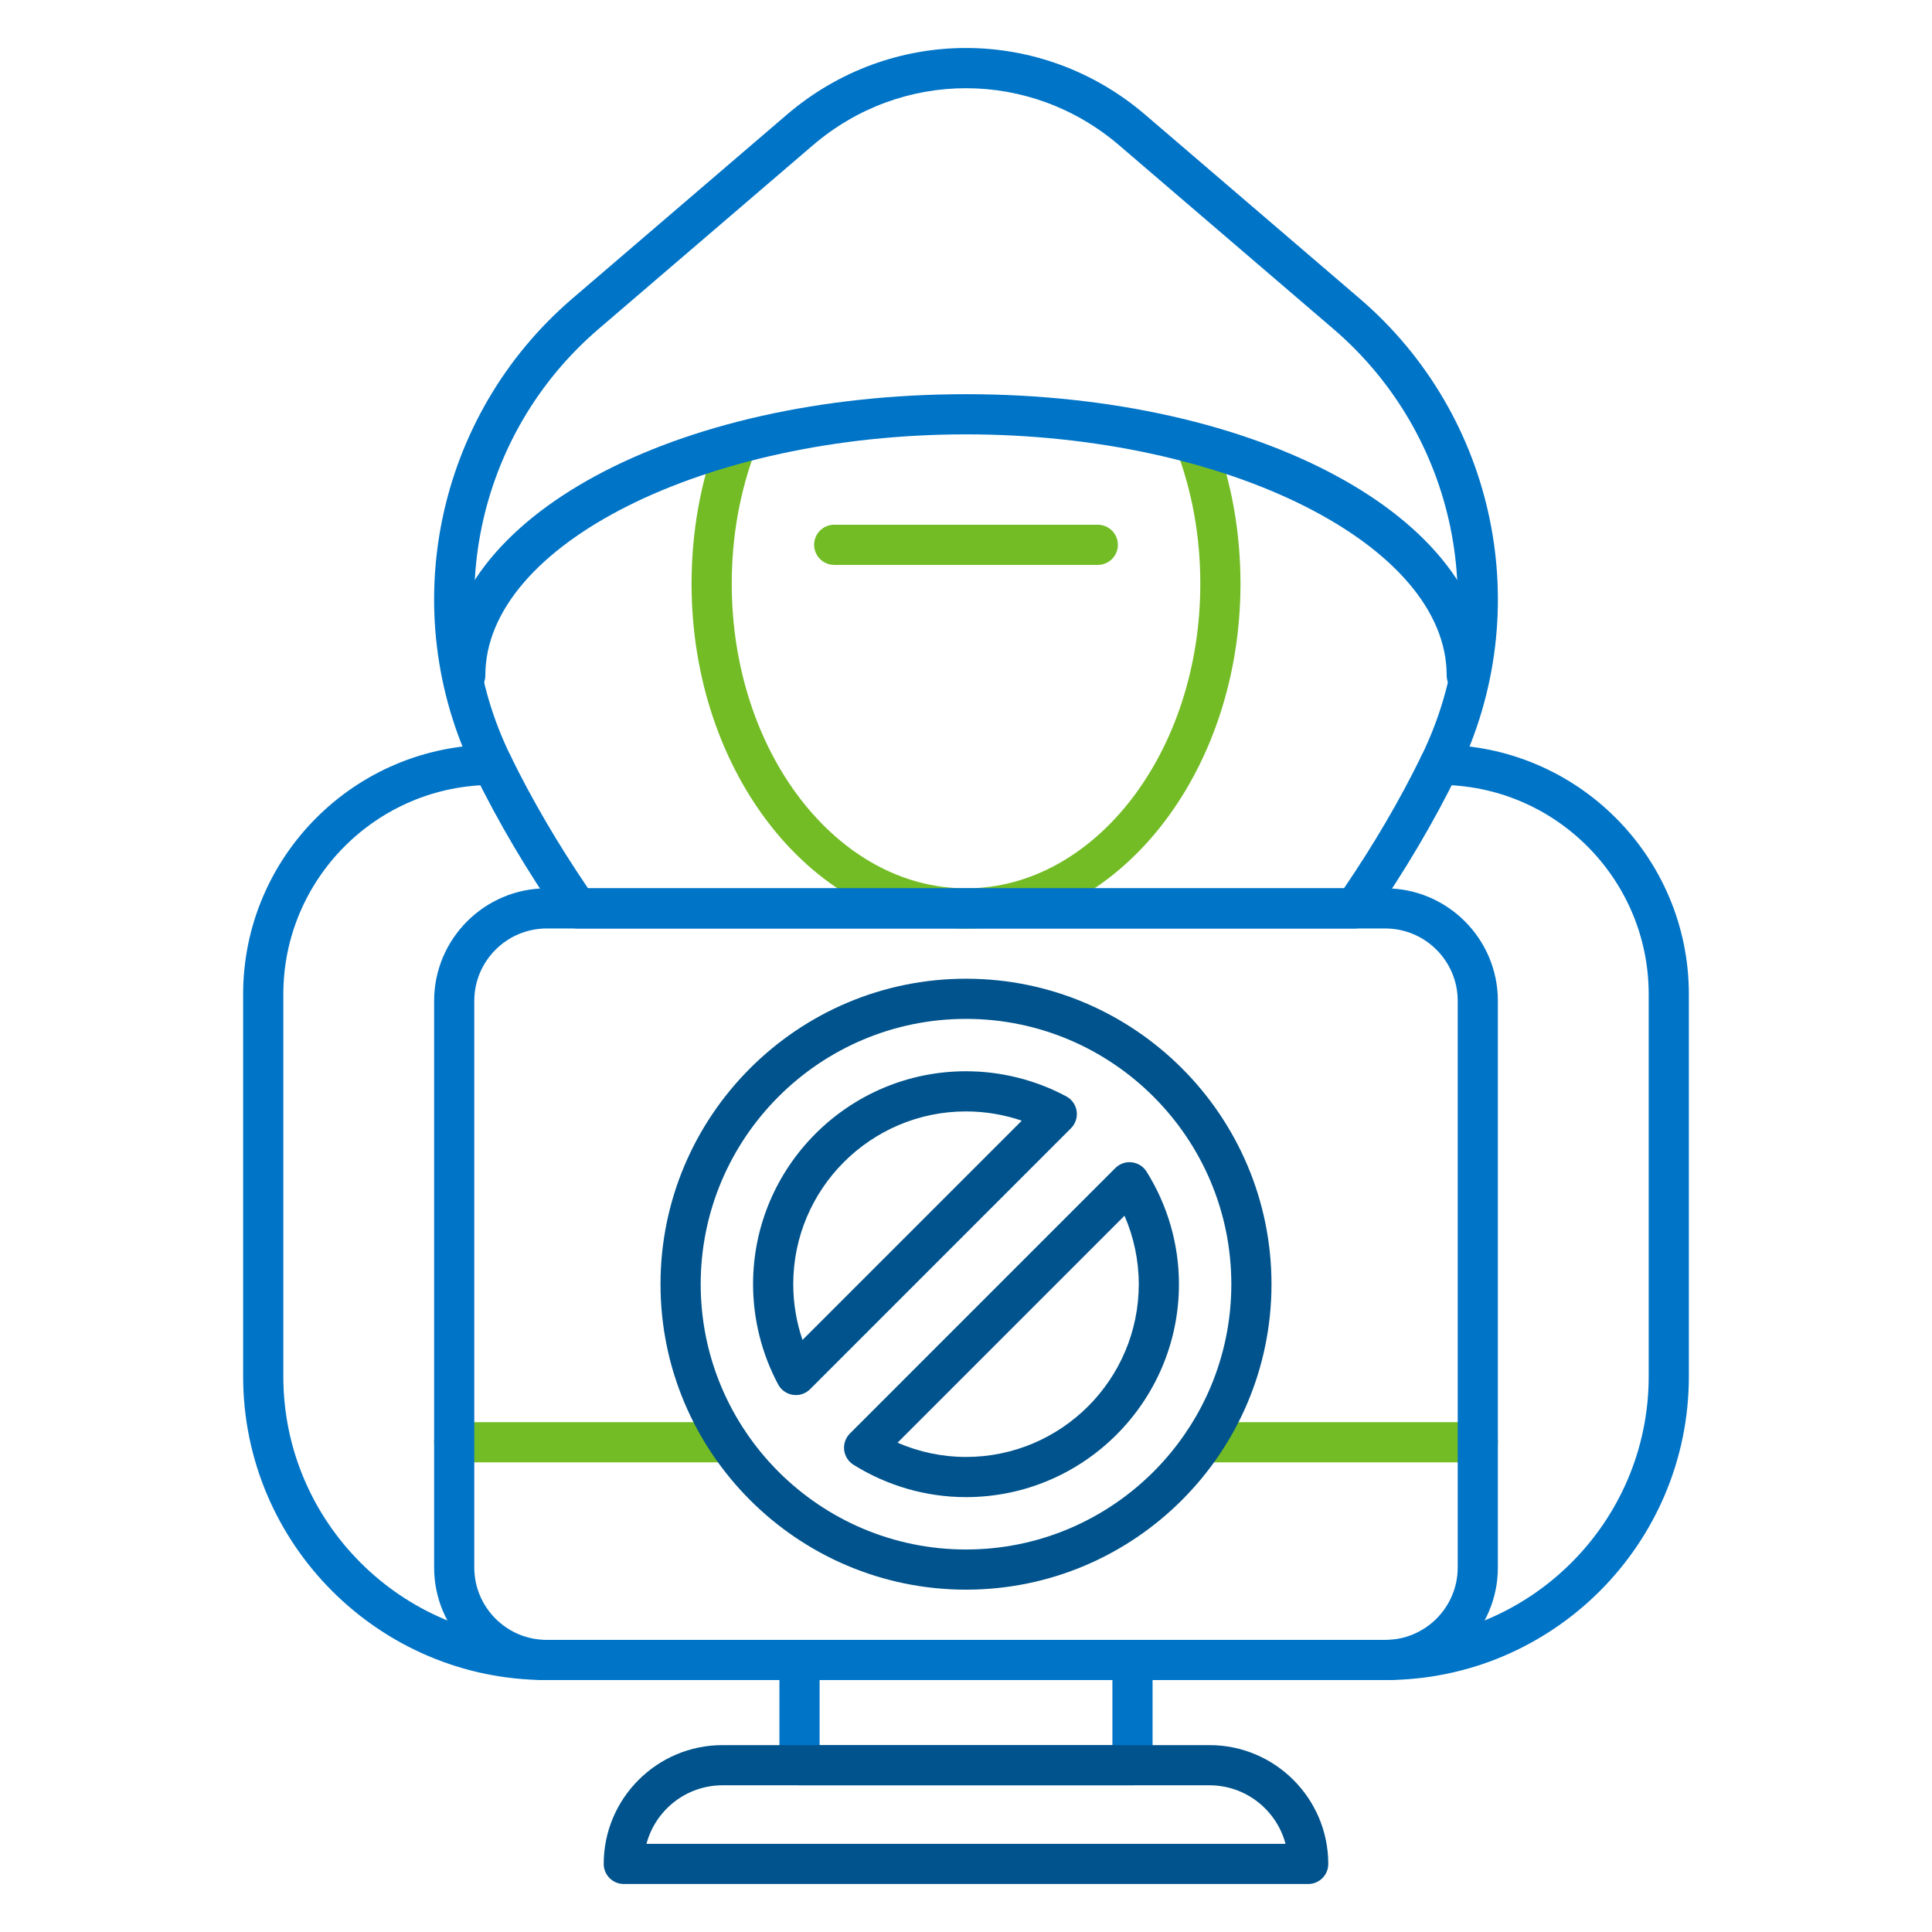 <svg xmlns="http://www.w3.org/2000/svg" xmlns:xlink="http://www.w3.org/1999/xlink" x="0px" y="0px" viewBox="0 0 1080 1080" style="enable-background:new 0 0 1080 1080;" xml:space="preserve"><style type="text/css">	.st0{fill:#73BC25;}	.st1{fill:#0074C7;}	.st2{fill:#00538C;}</style><g id="Capa_2"></g><g id="Layer_1">	<g>		<path class="st0" d="M826.1,817.45H672.83c-6.2,0-11.23-5.03-11.23-11.23c0-6.2,5.03-11.23,11.23-11.23H826.1   c6.2,0,11.23,5.03,11.23,11.23C837.32,812.42,832.29,817.45,826.1,817.45z"></path>		<path class="st0" d="M407.17,817.45H253.9c-6.2,0-11.23-5.03-11.23-11.23c0-6.2,5.03-11.23,11.23-11.23h153.26   c6.2,0,11.23,5.03,11.23,11.23C418.39,812.42,413.37,817.45,407.17,817.45z"></path>		<path class="st0" d="M540.01,519.04c-84.6,0-153.42-86.45-153.42-192.7c0-28.87,4.96-56.64,14.71-82.54   c2.19-5.8,8.7-8.74,14.47-6.54c5.8,2.19,8.73,8.66,6.55,14.47c-8.81,23.35-13.27,48.45-13.27,74.61   c0,93.87,58.75,170.25,130.97,170.25c72.2,0,130.96-76.38,130.96-170.25c0-26.16-4.46-51.26-13.27-74.61   c-2.18-5.8,0.75-12.28,6.55-14.47c5.8-2.19,12.28,0.75,14.47,6.54c9.75,25.9,14.71,53.66,14.71,82.54   C693.42,432.59,624.59,519.04,540.01,519.04z"></path>		<path class="st0" d="M613.67,315.78H466.33c-6.2,0-11.23-5.03-11.23-11.23c0-6.2,5.03-11.23,11.23-11.23h147.34   c6.2,0,11.23,5.03,11.23,11.23C624.9,310.75,619.87,315.78,613.67,315.78z"></path>		<path class="st1" d="M819.93,388.74c-6.2,0-11.23-5.03-11.23-11.23c0-73.01-123.05-134.7-268.69-134.7   c-145.66,0-268.7,61.68-268.7,134.7c0,6.2-5.03,11.23-11.23,11.23c-6.2,0-11.23-5.03-11.23-11.23   c0-88.12,127.9-157.15,291.16-157.15c163.26,0,291.15,69.03,291.15,157.15C831.15,383.71,826.12,388.74,819.93,388.74z"></path>		<path class="st1" d="M774.39,939.16H305.61c-34.7,0-62.93-28.23-62.93-62.93V559.51c0-34.71,28.23-62.93,62.93-62.93h468.78   c34.7,0,62.93,28.23,62.93,62.93v316.73C837.32,910.93,809.09,939.16,774.39,939.16z M305.61,519.03   c-22.32,0-40.48,18.16-40.48,40.48v316.73c0,22.32,18.16,40.47,40.48,40.47h468.78c22.32,0,40.48-18.16,40.48-40.47V559.51   c0-22.32-18.16-40.48-40.48-40.48H305.61z"></path>		<path class="st1" d="M757.21,519.03H322.79c-3.68,0-7.15-1.81-9.24-4.85c-19.14-27.7-34.92-54.43-48.27-81.7   c-44.43-90.7-21.91-199.95,54.75-265.66L439.78,64.16c58.05-49.77,142.36-49.78,200.44,0l119.76,102.66   c76.66,65.7,99.17,174.94,54.76,265.66c-13.38,27.3-29.17,54.02-48.29,81.7C764.36,517.21,760.9,519.03,757.21,519.03z    M328.71,496.57h422.58c17-25.03,31.18-49.28,43.27-73.97c39.92-81.53,19.69-179.7-49.21-238.74L625.6,81.2   C576,38.68,504,38.69,454.4,81.2L334.64,183.87c-68.9,59.05-89.12,157.22-49.19,238.74C297.53,447.28,311.71,471.52,328.71,496.57   z"></path>		<path class="st1" d="M633.07,997.99H446.93c-6.2,0-11.23-5.03-11.23-11.23v-58.83c0-6.2,5.03-11.23,11.23-11.23h186.14   c6.2,0,11.23,5.03,11.23,11.23v58.83C644.3,992.96,639.27,997.99,633.07,997.99z M458.16,975.53h163.68v-36.37H458.16V975.53z"></path>		<path class="st2" d="M731.29,1053.17H348.71c-6.2,0-11.23-5.03-11.23-11.23c0-36.62,29.79-66.41,66.41-66.41h272.21   c36.62,0,66.41,29.79,66.41,66.41C742.52,1048.14,737.49,1053.17,731.29,1053.17z M361.38,1030.72h357.24   c-4.98-18.81-22.15-32.73-42.51-32.73H403.89C383.53,997.99,366.37,1011.9,361.38,1030.72z"></path>		<path class="st1" d="M774.39,939.16c-6.2,0-11.23-5.03-11.23-11.23c0-6.2,5.03-11.23,11.23-11.23   c81.19,0,147.24-66.05,147.24-147.23V555.76c0-64.51-52.48-116.99-116.98-116.99c-6.2,0-11.23-5.03-11.23-11.23   c0-6.2,5.03-11.23,11.23-11.23c76.88,0,139.43,62.55,139.43,139.44v213.72C944.08,863.04,867.96,939.16,774.39,939.16z"></path>		<path class="st1" d="M305.61,939.16c-93.57,0-169.69-76.12-169.69-169.69V555.76c0-76.89,62.55-139.44,139.45-139.44   c6.2,0,11.23,5.03,11.23,11.23c0,6.2-5.03,11.23-11.23,11.23c-64.51,0-116.99,52.48-116.99,116.99v213.72   c0,81.18,66.05,147.23,147.24,147.23c6.2,0,11.23,5.03,11.23,11.23C316.84,934.13,311.81,939.16,305.61,939.16z"></path>		<path class="st2" d="M540.01,888.63c-94.16,0-170.78-76.6-170.78-170.76s76.62-170.76,170.78-170.76   c94.16,0,170.76,76.6,170.76,170.76S634.17,888.63,540.01,888.63z M540.01,569.56c-81.79,0-148.32,66.53-148.32,148.31   s66.53,148.31,148.32,148.31c81.78,0,148.31-66.53,148.31-148.31S621.78,569.56,540.01,569.56z"></path>		<path class="st2" d="M444.9,779.85c-0.54,0-1.1-0.04-1.65-0.12c-3.51-0.52-6.58-2.68-8.25-5.81   c-9.18-17.18-14.03-36.56-14.03-56.05c0-65.64,53.4-119.03,119.04-119.03c19.52,0,38.89,4.85,56.03,14.03   c3.14,1.68,5.29,4.74,5.82,8.25c0.51,3.52-0.66,7.07-3.17,9.58L452.84,776.57C450.72,778.68,447.85,779.85,444.9,779.85z    M540.01,621.29c-53.26,0-96.58,43.32-96.58,96.58c0,10.61,1.77,21.17,5.17,31.17l122.58-122.58   C561.18,623.06,550.62,621.29,540.01,621.29z"></path>		<path class="st2" d="M540.01,836.9c-22.2,0-43.96-6.26-62.92-18.1c-2.89-1.81-4.82-4.85-5.2-8.25c-0.39-3.4,0.79-6.79,3.22-9.21   l148.36-148.38c2.43-2.43,5.79-3.6,9.21-3.22c3.41,0.39,6.43,2.3,8.25,5.2c11.86,18.97,18.11,40.73,18.11,62.92   C659.03,783.51,605.65,836.9,540.01,836.9z M501.74,806.47c12.06,5.25,25.07,7.98,38.27,7.98c53.26,0,96.57-43.32,96.57-96.58   c0-13.19-2.73-26.2-7.98-38.28L501.74,806.47z"></path>	</g></g></svg>
